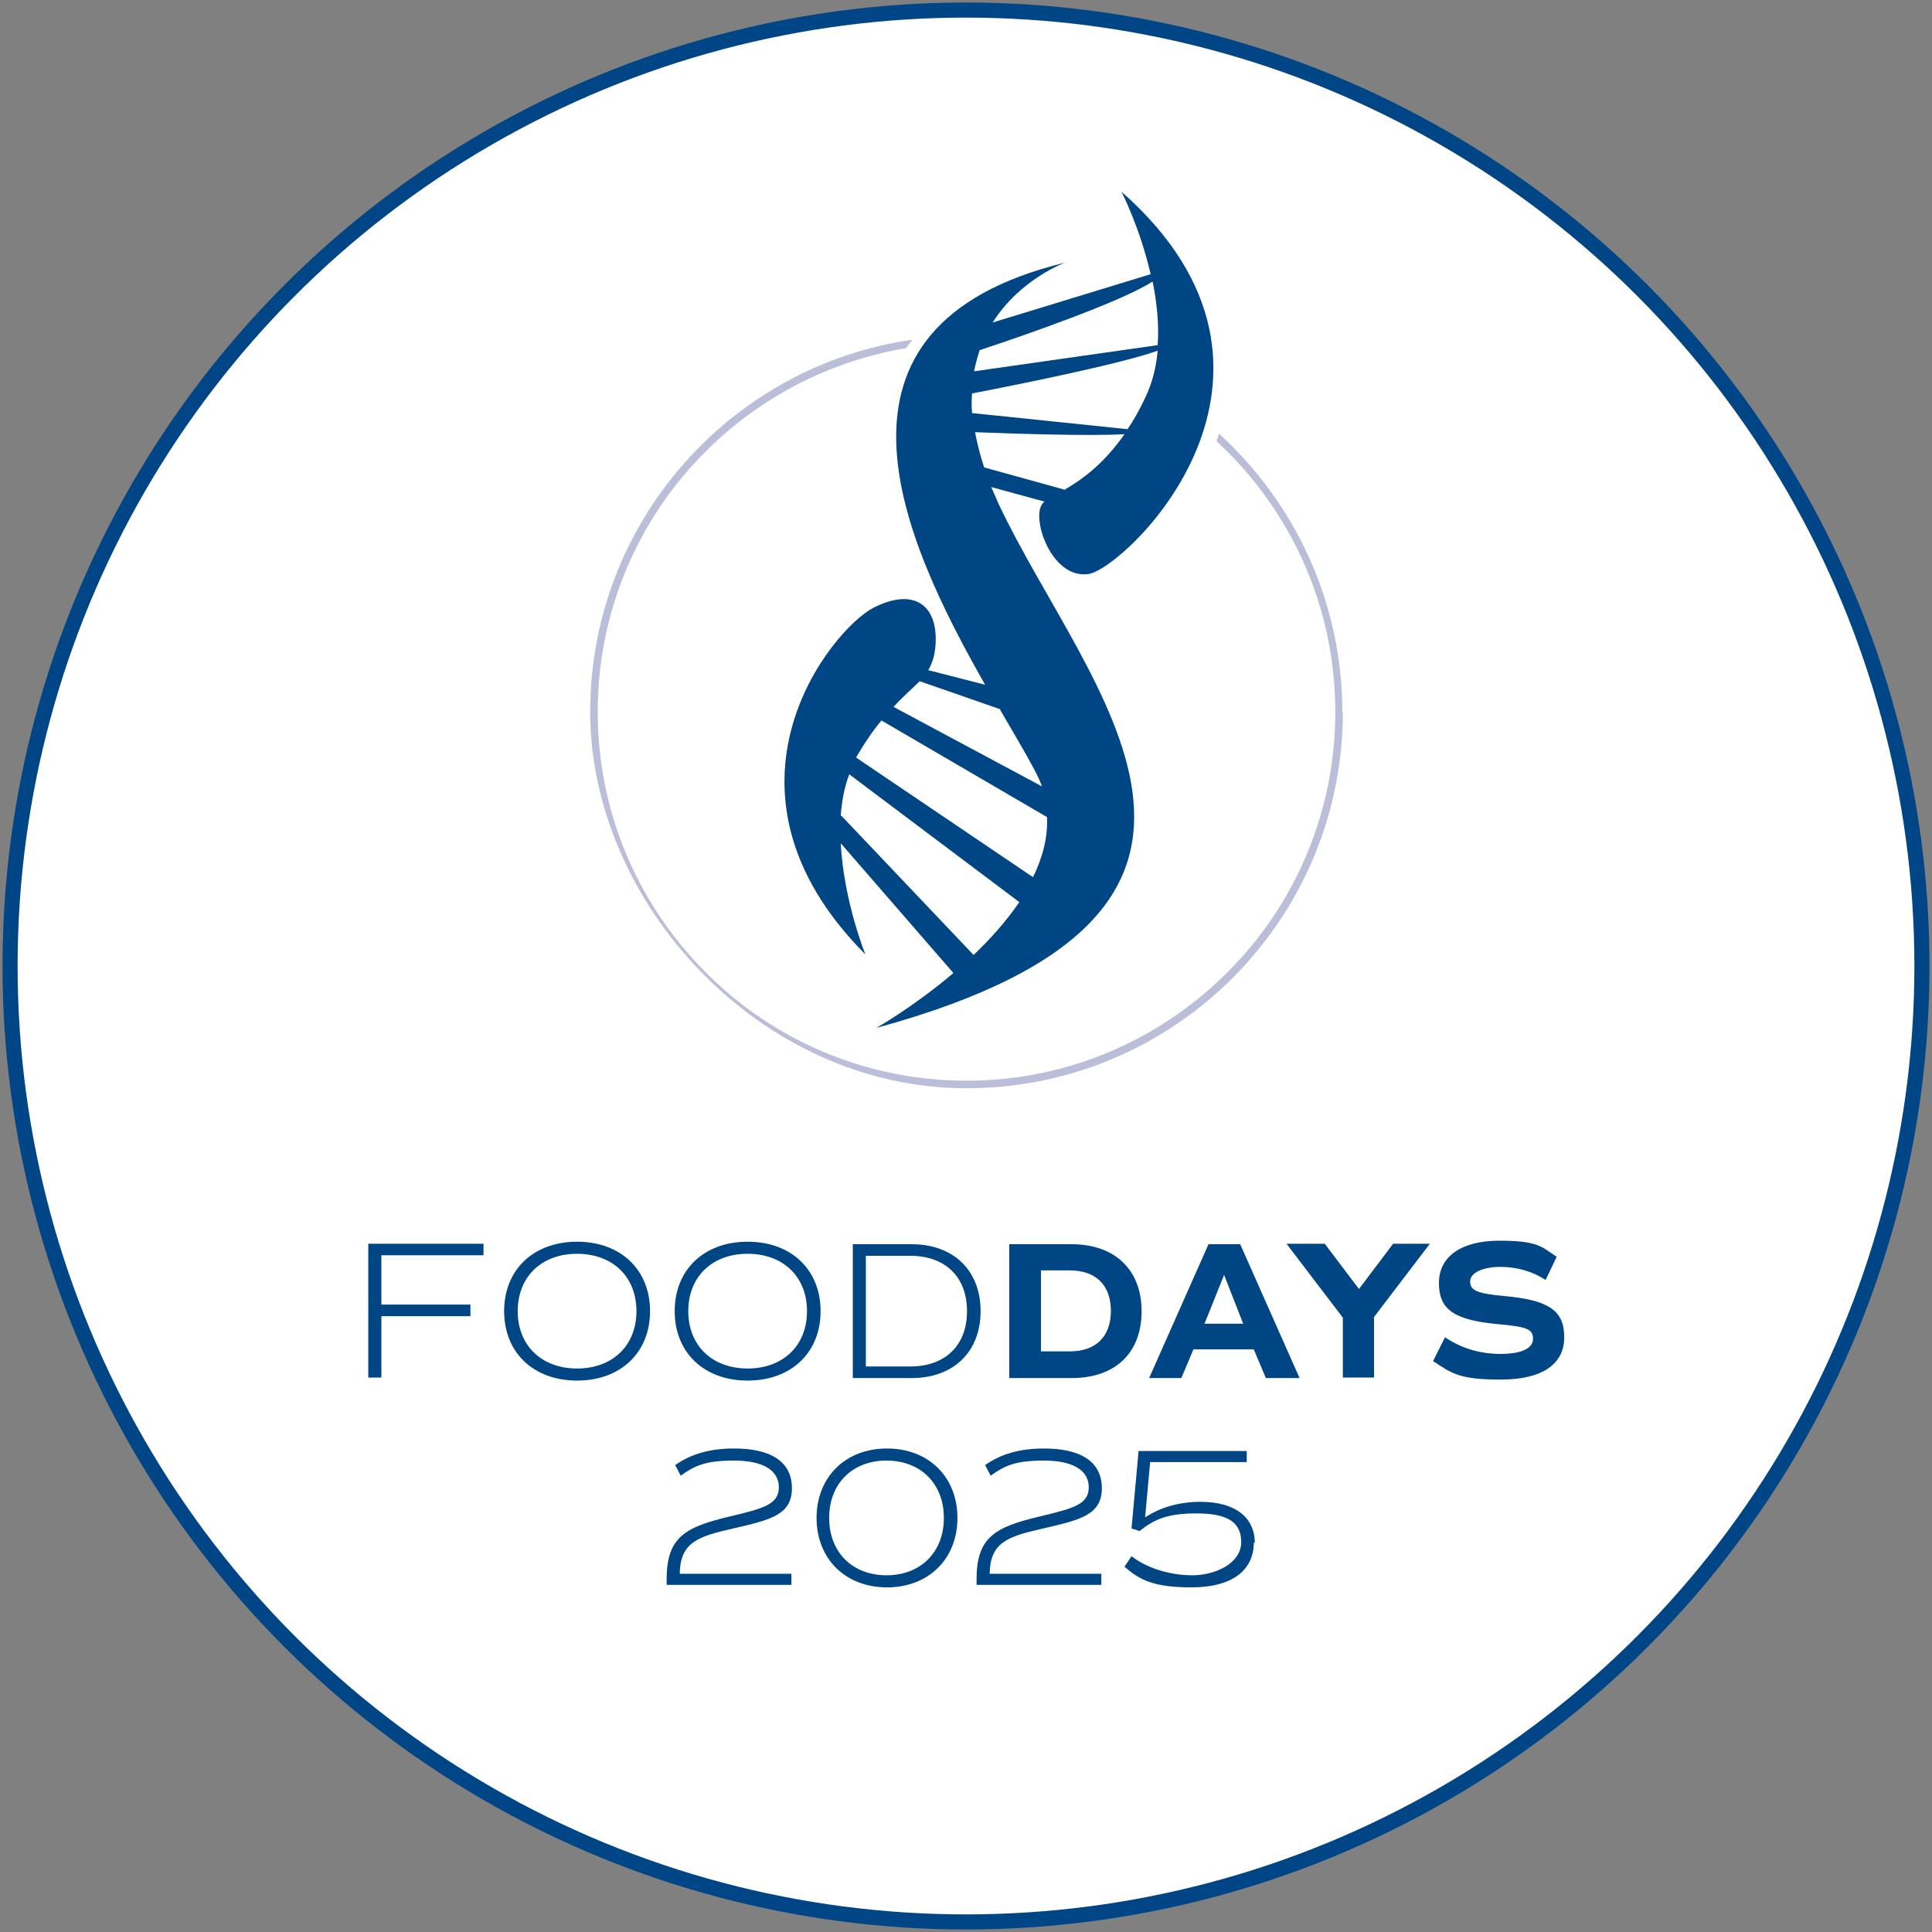 <svg xmlns="http://www.w3.org/2000/svg" viewBox="0 0 384 384"><rect x="0" y="0" width="384" height="384" fill="#808080" stroke="none"/><defs><style> .cls-1 { fill: #bbbed9; } .cls-2 { fill: #fff; stroke: #004686; stroke-width: 3px; } .cls-3 { fill: #004584; } </style></defs><g><g id="Ebene_1"><g id="Ebene_1-2" data-name="Ebene_1"><circle class="cls-2" cx="192" cy="192" r="190"></circle><g><path class="cls-1" d="M266.8,141.6c0-22-9.5-41.7-24.5-55.4-.2.5-.3,1-.5,1.5.7.7,1.4,1.3,2.1,2,13.3,13.3,21.5,31.6,21.5,51.8s-8.2,38.6-21.5,51.8c-13.3,13.3-31.6,21.5-51.8,21.5s-38.6-8.2-51.8-21.5c-13.3-13.3-21.5-31.6-21.5-51.8s8.2-38.6,21.5-51.8c10.6-10.6,24.4-17.9,39.8-20.5.4-.6.8-1.1,1.3-1.7-36.2,5.2-64.1,36.3-64.1,74s33.5,74.8,74.8,74.8,74.8-33.5,74.8-74.8"></path><path class="cls-3" d="M198.8,141.1c2.6,4.5,5,8.5,6.8,11.9.6,1.1,1.1,2.2,1.5,3.3l-29.5-15.8c2-2.2,3.8-3.7,5.2-5.1l16.1,5.6h-.1ZM167.1,162.2c.2-2.9.7-5.7,1.7-8.3l33.8,25.4c-2.6,3.8-5.8,7.4-9.1,10.5l-26.3-27.7h0ZM205.4,174.4l-35.2-23.8s0-.2.1-.3c1.7-2.9,3.3-5.2,4.9-7.1l32.9,19.2c.2,4.1-.9,8.1-2.8,12M229.1,56c.8,4,1.3,8.3,1,12.6l-36.5,5.2c.3-1.5.7-2.9,1.1-4.2,8.8-2.9,28.1-9.6,34.3-13.6M227.5,79.3c-1.1,2.3-2.2,4.3-3.4,6l-30.9-3.2c-.1-1.3-.1-2.6,0-3.9,10.4-2,30-6,36.9-8.5-.3,3.3-1.1,6.6-2.6,9.6M211.5,97.3l-15.9-4.4c-.8-2.5-1.4-4.8-1.8-7,7.6.3,23,.8,29.7.4-4.4,6.3-8.8,9.2-12,11.1M185.9,128.7c.8-8.3-4.1-12.1-12.3-7.9s-34.4,35.9-1.6,68.9c0,0-4.3-10.6-4.9-22.1l22.4,25.8c-7.9,6.7-15.3,10.9-15.3,10.9,85.8-23.4,41.8-67,24.3-104.1-.5-1.2-1-2.3-1.5-3.4l10.6,2.9c-.1,0-.3.3-.4.4-2.3,2.9,1.8,15,9.1,14s47.9-39.6,6.6-76c0,0,3.7,7.2,5.8,16.4l-31.4,9.6c5.5-8.7,14.4-11.9,14.4-11.9-51.8,12.6-32.4,54.9-15.9,83.9l-11.3-2.9c.7-1.2,1.2-2.6,1.4-4.5"></path></g><g><path class="cls-3" d="M75.8,249.5v9.8h17.7v2.3h-17.7v12.2h-2.6v-26.6h22.9v2.3h-20.3,0Z"></path><path class="cls-3" d="M100.2,260.6c0-8.2,5.8-13.8,14.5-13.8s14.5,5.6,14.5,13.8-5.8,13.8-14.5,13.8-14.5-5.6-14.5-13.8ZM126.5,260.6c0-6.8-4.7-11.4-11.8-11.4s-11.8,4.6-11.8,11.4,4.7,11.4,11.8,11.4,11.8-4.6,11.8-11.4h0Z"></path><path class="cls-3" d="M134.1,260.6c0-8.2,5.8-13.8,14.5-13.8s14.5,5.6,14.5,13.8-5.8,13.8-14.5,13.8-14.5-5.6-14.5-13.8ZM160.4,260.6c0-6.8-4.7-11.4-11.8-11.4s-11.8,4.6-11.8,11.4,4.7,11.4,11.8,11.4,11.8-4.6,11.8-11.4h0Z"></path><path class="cls-3" d="M194.9,260.6c0,8.1-5.4,13.3-13.7,13.3h-11.7v-26.6h11.7c8.3,0,13.7,5.2,13.7,13.3h0ZM192.2,260.6c0-6.8-4.3-11-11.3-11h-8.8v22h8.8c7,0,11.3-4.2,11.3-11h0Z"></path><path class="cls-3" d="M226.9,260.6c0,8.3-5.2,13.3-13.9,13.3h-12.4v-26.6h12.4c8.6,0,13.9,5.1,13.9,13.3h0ZM220.8,260.6c0-5.2-3-8.1-8.2-8.1h-5.7v16.1h5.7c5.2,0,8.2-2.9,8.2-8.1h0Z"></path><path class="cls-3" d="M249.2,268.2h-12l-2.4,5.7h-6.4l11.8-26.6h6.3l11.8,26.6h-6.7l-2.4-5.7h0ZM239.4,263.1h7.7l-3.8-9.7-3.9,9.7Z"></path><path class="cls-3" d="M273.1,261.9v11.9h-6.2v-11.9l-11.2-14.7h7.6l6.8,9,6.8-9h7.3l-11.2,14.7h0Z"></path><path class="cls-3" d="M284.8,270.6l2.4-4.8c3.3,2.2,7,3.3,11,3.3s6.5-1,6.5-3-1.4-2.4-6.8-2.9c-8.9-.8-11.9-2.9-11.9-8.2s4.5-8.4,12-8.4,8.3,1.1,11.4,3.2l-2.2,4.6c-2.6-1.7-5.7-2.6-9-2.6s-6,1.1-6,2.9,1.4,2.4,6.8,2.9c8.9.8,11.9,2.9,11.9,8.2s-4.3,8.4-12.6,8.4-9.7-1.2-13.5-3.7h0Z"></path><path class="cls-3" d="M135.1,312.8h22.2v2.2h-24.8v-1.1c0-8.4,3.7-10.4,12.6-12.5,6.7-1.6,9.7-2.4,9.7-5.8s-3.2-5.3-8.9-5.3-7.8,1-10.6,3l-1.1-2.1c3.1-2.2,6.9-3.3,11.7-3.3,7.3,0,11.5,2.6,11.5,7.9s-4.3,6.3-11.7,8c-7.1,1.6-10.5,2.8-10.6,9h0Z"></path><path class="cls-3" d="M162.3,301.7c0-8.1,5.7-13.8,14-13.8s14,5.7,14,13.8-5.7,13.8-14,13.8-14-5.7-14-13.8ZM187.6,301.7c0-6.8-4.6-11.4-11.4-11.4s-11.4,4.6-11.4,11.4,4.6,11.4,11.4,11.4,11.4-4.6,11.4-11.4Z"></path><path class="cls-3" d="M196.7,312.8h22.2v2.2h-24.8v-1.1c0-8.4,3.7-10.4,12.6-12.5,6.7-1.6,9.7-2.4,9.7-5.8s-3.2-5.3-8.9-5.3-7.8,1-10.6,3l-1.1-2.1c3.1-2.2,6.9-3.3,11.7-3.3,7.3,0,11.5,2.6,11.5,7.9s-4.3,6.3-11.7,8c-7.1,1.6-10.5,2.8-10.6,9h0Z"></path><path class="cls-3" d="M249.2,306.6c0,5.7-4.6,8.9-12.3,8.9s-10.4-1.5-13.4-4.1l1.4-2.1c2.9,2.3,7.5,3.8,12.1,3.8s9.7-2.4,9.7-6.6-3.1-5.7-8.9-5.7-8.4,1.2-11.3,3.5l-1.6-.5,1.4-15.4h21.5v2.2h-19.2l-1,11c3-2,6.8-3.1,11-3.1,6.8,0,10.8,3,10.8,8.2h0Z"></path></g></g></g></g></svg>